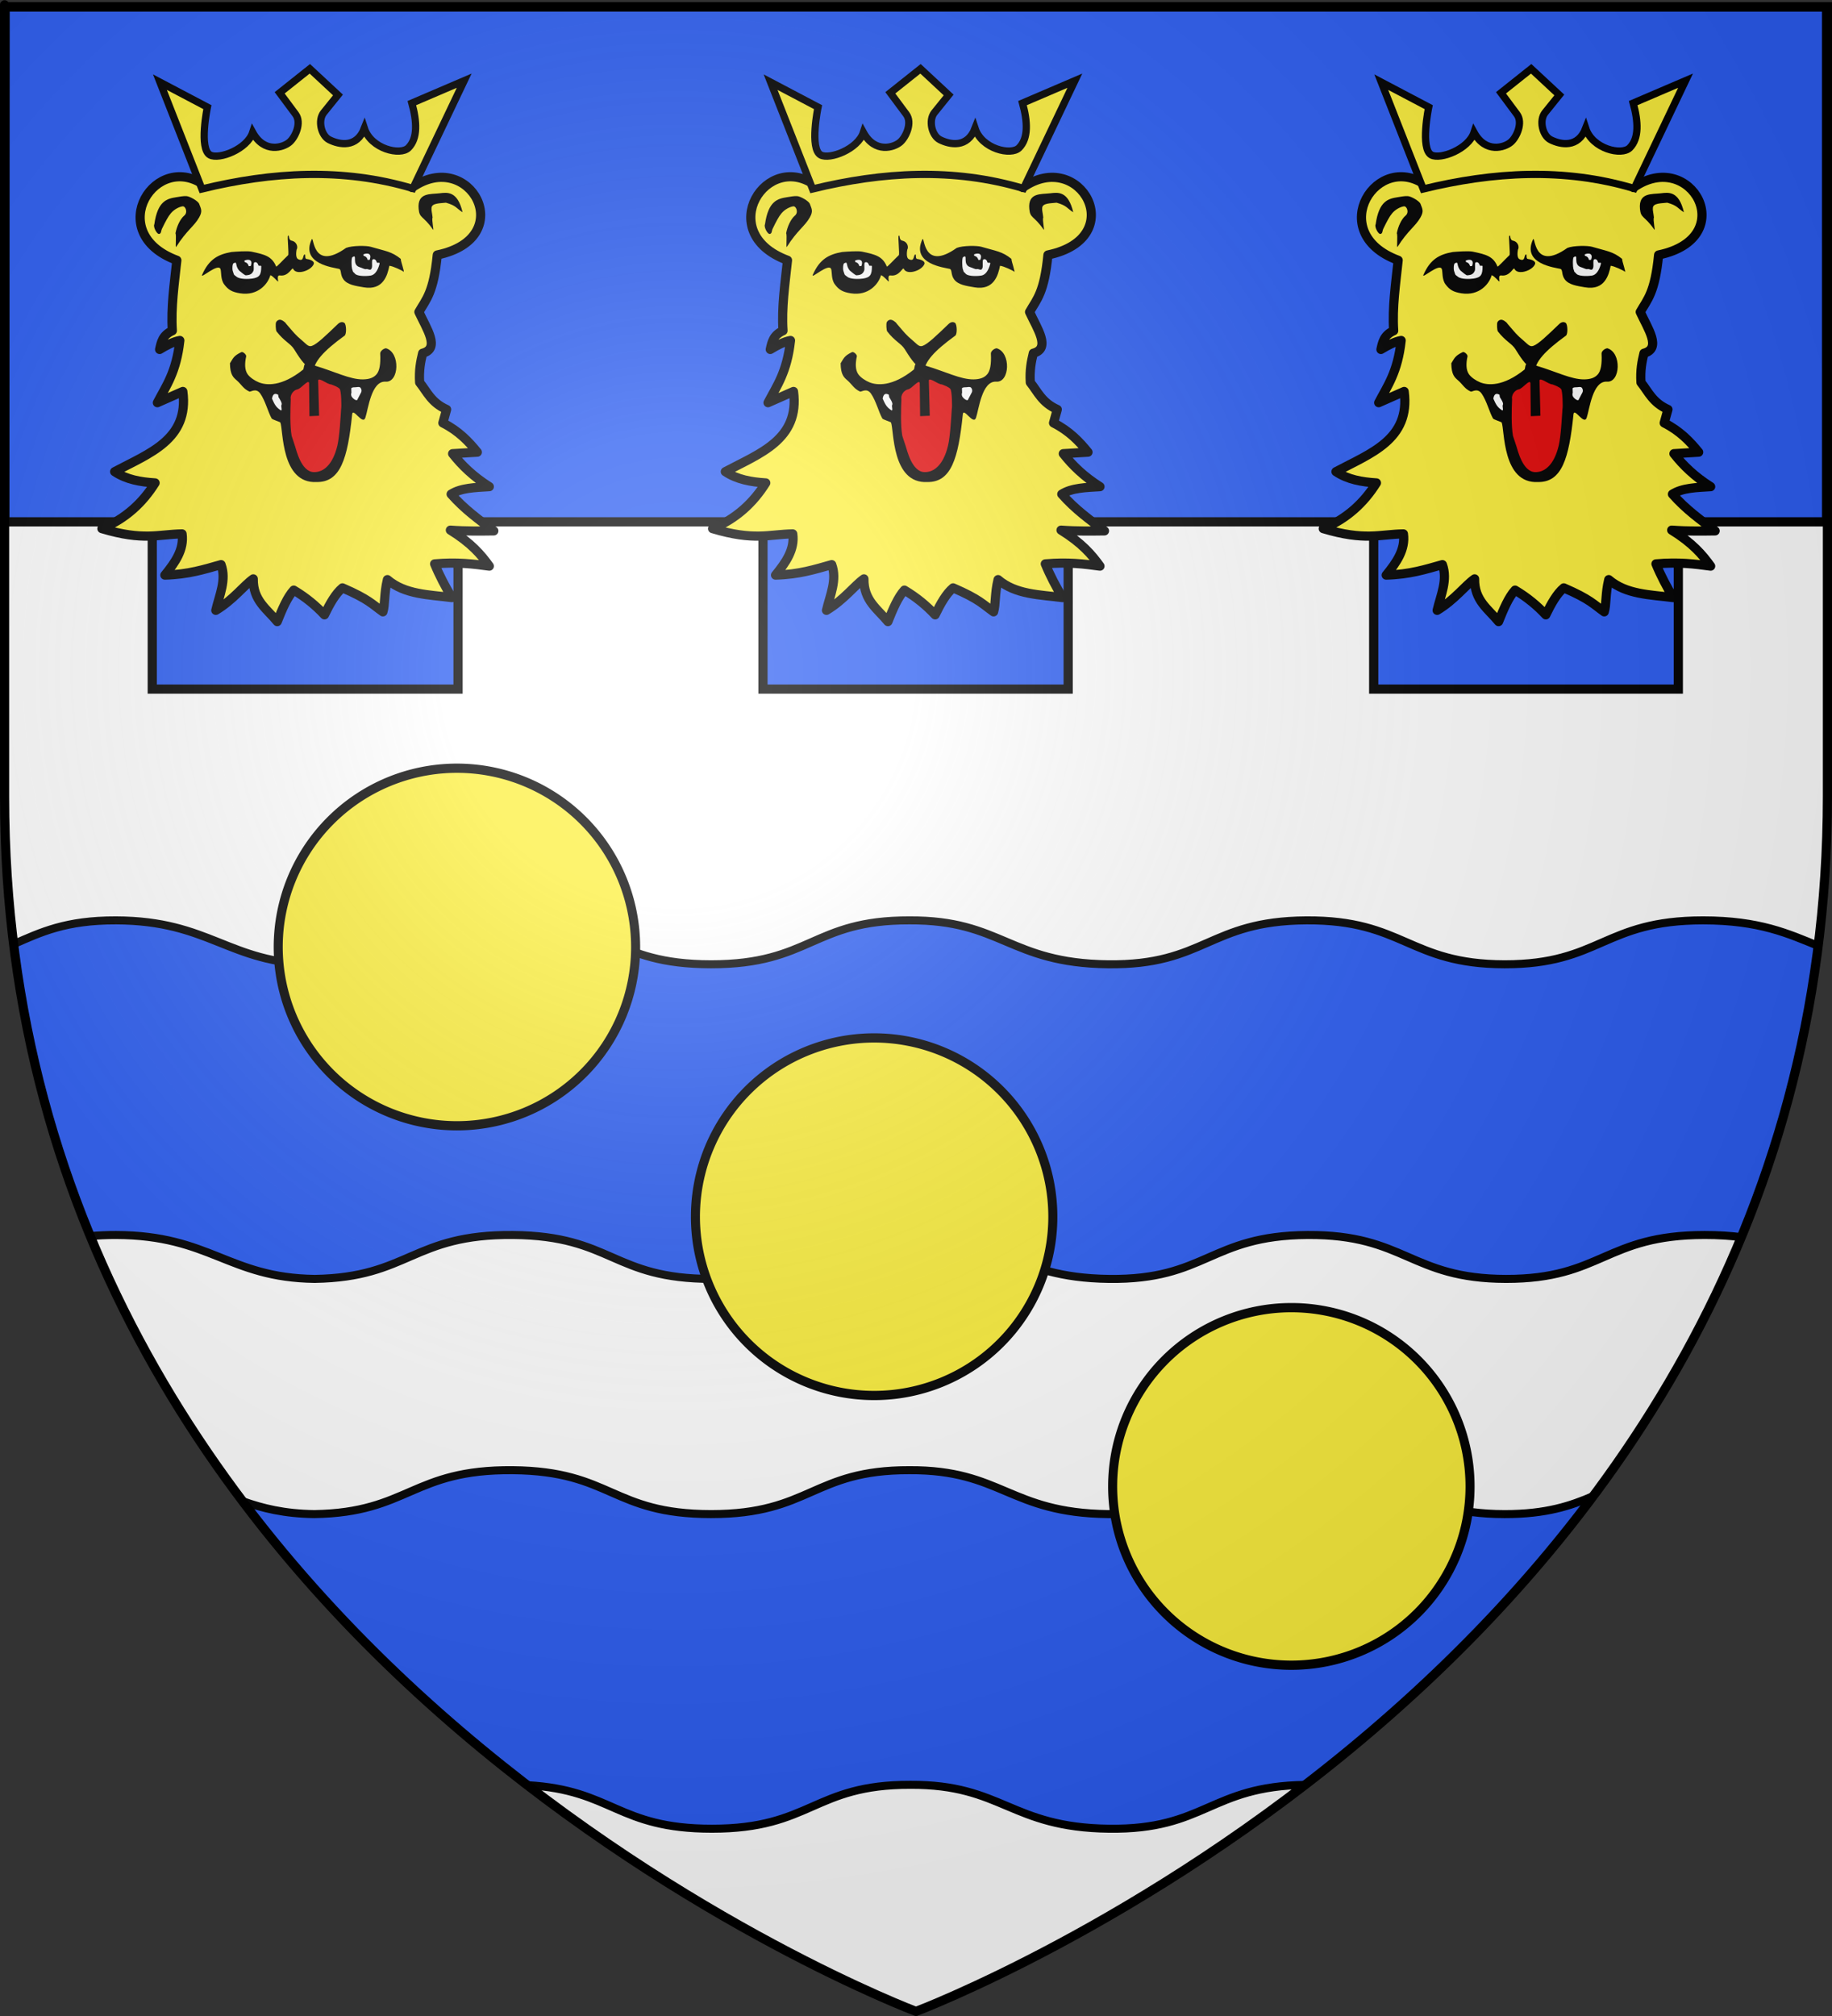 <?xml version="1.0" encoding="UTF-8" standalone="no"?>
<svg
   xmlns:dc="http://purl.org/dc/elements/1.1/"
   xmlns:cc="http://web.resource.org/cc/"
   xmlns:rdf="http://www.w3.org/1999/02/22-rdf-syntax-ns#"
   xmlns:svg="http://www.w3.org/2000/svg"
   xmlns="http://www.w3.org/2000/svg"
   xmlns:xlink="http://www.w3.org/1999/xlink"
   xmlns:sodipodi="http://sodipodi.sourceforge.net/DTD/sodipodi-0.dtd"
   xmlns:inkscape="http://www.inkscape.org/namespaces/inkscape"
   height="660"
   width="600"
   version="1.0"
   id="svg2"
   sodipodi:version="0.32"
   inkscape:version="0.45"
   sodipodi:docname="Blason ville fr Apremont (Haute-Saône).svg"
   sodipodi:docbase="C:\Documents and Settings\Henry SALOME\Mes documents\Mes images\Blasons\SVG\Blasons communes fr"
   inkscape:export-filename="/Users/olivier/Desktop/Blason Rouge/Blason_Vide_3D.png"
   inkscape:export-xdpi="144"
   inkscape:export-ydpi="144"
   inkscape:output_extension="org.inkscape.output.svg.inkscape"
   sodipodi:modified="true">
  <rect width="100%" height="100%" fill="#333333" stroke="none"/>
  <sodipodi:namedview
     inkscape:window-height="708"
     inkscape:window-width="1024"
     inkscape:pageshadow="2"
     inkscape:pageopacity="0.0"
     guidetolerance="10.0"
     gridtolerance="10.0"
     objecttolerance="10.0"
     borderopacity="1.0"
     bordercolor="#666666"
     pagecolor="#ffffff"
     id="base"
     showgrid="false"
     height="660px"
     inkscape:zoom="0.77575758"
     inkscape:cx="300"
     inkscape:cy="330"
     inkscape:window-x="-4"
     inkscape:window-y="-4"
     inkscape:current-layer="layer4"
     showguides="true"
     inkscape:guide-bbox="true" />
  <desc
     id="desc4">Flag of Canton of Valais (Wallis)</desc>
  <defs
     id="defs6">
    <linearGradient
       id="linearGradient2893">
      <stop
         style="stop-color:white;stop-opacity:0.314;"
         offset="0"
         id="stop2895" />
      <stop
         id="stop2897"
         offset="0.19"
         style="stop-color:white;stop-opacity:0.251;" />
      <stop
         style="stop-color:#6b6b6b;stop-opacity:0.125;"
         offset="0.6"
         id="stop2901" />
      <stop
         style="stop-color:black;stop-opacity:0.125;"
         offset="1"
         id="stop2899" />
    </linearGradient>
    <radialGradient
       inkscape:collect="always"
       xlink:href="#linearGradient2893"
       id="radialGradient3163"
       gradientUnits="userSpaceOnUse"
       gradientTransform="matrix(1.353,0,0,1.349,-77.629,-85.747)"
       cx="221.445"
       cy="226.331"
       fx="221.445"
       fy="226.331"
       r="300" />
  </defs>
  <g
     inkscape:groupmode="layer"
     id="layer3"
     inkscape:label="Fond écu"
     style="opacity:1;display:inline"
     sodipodi:insensitive="true">
    <g
       id="g8788">
      <path
         sodipodi:nodetypes="cccccc"
         d="M 300,658.5 C 300,658.5 598.5,546.18 598.5,260.728 C 598.5,-24.723 598.5,2.176 598.5,2.176 L 1.5,2.176 L 1.5,260.728 C 1.5,546.18 300,658.5 300,658.5 z "
         style="fill:#ffffff;fill-opacity:1;fill-rule:evenodd;stroke:none;stroke-width:1px;stroke-linecap:butt;stroke-linejoin:miter;stroke-opacity:1"
         id="path2855" />
      <path
         id="path5864"
         d="M 37.969,301.312 C 21.57,301.264 13.329,305.205 4.469,309.094 C 8.773,343.817 17.572,375.634 29.562,404.688 C 32.136,404.438 34.936,404.303 38.031,404.312 C 68.855,404.402 74.805,418.333 103.062,418.688 C 133.989,418.208 135.059,404.012 168.062,404.312 C 200.545,404.608 200.48,418.674 233.125,418.688 C 265.77,418.701 266.396,404.218 298.156,404.312 C 328.427,404.161 330.836,418.288 363.219,418.688 C 395.077,419.087 396.234,404.513 428.25,404.312 C 460.276,404.112 461.834,418.648 493.25,418.688 C 524.666,418.727 525.672,404.313 558.312,404.312 C 562.817,404.312 566.738,404.564 570.281,405.031 C 582.281,376.04 591.122,344.3 595.469,309.656 C 585.722,305.698 576.304,301.312 557.75,301.312 C 525.142,301.313 524.134,315.727 492.75,315.688 C 461.366,315.648 459.806,301.112 427.812,301.312 C 395.829,301.513 394.669,316.086 362.844,315.688 C 330.494,315.289 328.084,301.161 297.844,301.312 C 266.115,301.218 265.486,315.701 232.875,315.688 C 200.264,315.674 200.356,301.608 167.906,301.312 C 134.936,301.013 133.864,315.208 102.969,315.688 C 74.739,315.333 68.762,301.402 37.969,301.312 z "
         style="fill:#2b5df2;fill-opacity:1;fill-rule:evenodd;stroke:#000000;stroke-width:2.63;stroke-linecap:butt;stroke-linejoin:miter;stroke-miterlimit:4;stroke-opacity:1;display:inline" />
      <path
         id="path5866"
         d="M 167.906,481.312 C 134.936,481.013 133.864,495.208 102.969,495.688 C 93.066,495.563 85.924,493.748 79.469,491.469 C 107.985,529.293 141.049,560.069 172.75,584.438 C 200.605,585.977 202.138,598.675 233.125,598.688 C 265.77,598.701 266.396,584.218 298.156,584.312 C 328.427,584.161 330.836,598.288 363.219,598.688 C 394.798,599.083 396.231,584.789 427.438,584.344 C 459.55,559.641 493.035,528.329 521.781,489.812 C 514.468,492.923 506.538,495.705 492.75,495.688 C 461.366,495.648 459.806,481.112 427.812,481.312 C 395.829,481.513 394.669,496.086 362.844,495.688 C 330.494,495.289 328.084,481.161 297.844,481.312 C 266.115,481.218 265.486,495.701 232.875,495.688 C 200.264,495.674 200.356,481.608 167.906,481.312 z "
         style="fill:#2b5df2;fill-opacity:1;fill-rule:evenodd;stroke:#000000;stroke-width:2.63;stroke-linecap:butt;stroke-linejoin:miter;stroke-miterlimit:4;stroke-opacity:1;display:inline" />
      <path
         sodipodi:nodetypes="ccccccccccccccccc"
         id="path2944"
         d="M 1.691,2.286 L 1.585,170.84 L 49.867,170.84 L 49.867,225.602 L 150.016,225.602 L 150.016,170.84 L 249.885,170.84 L 249.885,225.602 L 349.841,225.602 L 349.841,170.84 L 449.902,170.84 L 449.902,225.602 L 549.667,225.602 L 549.667,170.84 L 598.227,170.84 L 598.227,2.286 L 1.691,2.286 z "
         style="fill:#2b5df2;fill-opacity:1;fill-rule:evenodd;stroke:#000000;stroke-width:3.015;stroke-linecap:butt;stroke-linejoin:miter;stroke-miterlimit:4;stroke-dasharray:none;stroke-opacity:1;display:inline" />
    </g>
  </g>
  <g
     inkscape:groupmode="layer"
     id="layer4"
     inkscape:label="Meubles"
     style="display:inline"
     sodipodi:insensitive="true">
    <g
       id="g8805">
      <g
         id="g8705">
        <g
           id="g8587"
           transform="translate(1.4,-0.314)">
          <g
             id="g8566">
            <path
               id="path12555"
               style="color:#000000;fill:#fcef3c;fill-opacity:1;fill-rule:nonzero;stroke:#000000;stroke-width:3;stroke-linecap:round;stroke-linejoin:round;marker:none;marker-start:none;marker-mid:none;marker-end:none;stroke-miterlimit:4;stroke-dasharray:none;stroke-dashoffset:0;stroke-opacity:1;visibility:visible;display:inline;overflow:visible"
               d="M 49.4,158.41 C 45.33,164.922 39.744,170.106 31.975,173.381 C 45.676,177.488 50.449,175.217 58.235,175.099 C 58.945,180.174 55.983,184.434 52.59,188.597 C 60.297,188.395 65.522,186.703 70.997,185.161 C 72.827,190.152 70.456,195.142 69.279,200.132 C 75.039,196.683 78.479,191.95 81.551,189.825 C 81.418,196.894 86.105,199.747 89.404,203.814 C 91.035,199.701 92.717,195.794 94.804,193.506 C 98.912,195.954 102.144,198.695 104.866,201.605 C 106.644,197.917 108.519,194.621 110.756,192.77 C 119.397,196.499 120.581,198.206 124.009,200.623 C 124.75,198.262 124.343,194.723 125.482,190.07 C 131.203,194.99 139.112,194.989 146.589,195.96 C 144.503,192.483 142.568,188.855 140.944,184.916 C 148.413,184.263 153.652,184.948 158.86,185.652 C 156.165,181.899 152.905,178.082 146.098,173.872 C 151.469,174.267 155.855,174.169 160.332,174.117 C 155.536,170.509 150.693,167.04 146.343,162.091 C 149.581,160.027 154.28,159.911 158.86,159.637 C 153.561,156.296 149.826,152.641 146.834,148.838 L 154.933,148.348 C 152.049,144.805 148.815,141.403 143.643,138.776 L 144.871,134.358 C 139.836,132.11 138.514,128.624 136.035,125.523 C 135.779,121.458 136.363,118.652 137.017,115.951 C 142.83,114.399 138.324,107.959 135.79,102.453 C 138.214,98.221 140.609,96.086 141.811,83.783 C 168.766,78.179 152.406,48.544 133.581,61.712 C 129.981,59.284 126.382,52.988 122.782,56.804 L 121.801,51.404 C 119.558,51.601 116.072,53.042 111.983,55.086 C 110.45,53.122 110.19,51.159 110.02,49.195 C 105.059,51.774 102.698,54.186 99.467,56.313 L 94.804,50.422 C 93.755,52.005 92.639,53.617 88.423,56.558 C 85.062,55.532 71.38,51.949 66.146,61.375 C 49.802,48.871 32.11,76.462 56.517,85.518 C 55.71,93.208 54.541,100.898 55.045,108.588 C 51.828,110.025 51.385,112.386 50.872,114.724 C 53.081,113.402 55.29,112.188 57.499,111.779 C 56.355,122.174 53.036,126.586 50.136,132.149 L 58.481,128.468 C 60.584,144.223 47.373,148.748 36.147,154.729 C 40.017,157.325 44.612,158.109 49.4,158.41 z "
               sodipodi:nodetypes="ccccccccccccccccccccccccccccccccccccccccccccc" />
            <g
               id="g20644"
               transform="translate(-156.022,-121.105)">
              <g
                 id="g13495"
                 style="fill:#000000;fill-opacity:1">
                <path
                   id="path9033"
                   style="opacity:1;color:#000000;fill:#000000;fill-opacity:1;fill-rule:nonzero;stroke:none;stroke-width:3;stroke-linecap:round;stroke-linejoin:round;marker:none;stroke-miterlimit:4;stroke-dasharray:none;stroke-dashoffset:0;stroke-opacity:1;visibility:visible;display:inline;overflow:visible"
                   d="M 230.423,203.924 C 226.076,204.692 223.066,206.248 220.81,211.405 C 220.134,212.951 226.161,207.317 226.858,209.56 C 227.138,210.461 226.851,212.893 228.019,214.478 C 229.341,216.272 230.59,217.031 233.284,217.449 C 239.117,218.354 242.375,214.365 243.175,211.503 C 244.168,211.882 245.263,213.389 245.686,213.587 C 245.887,213.68 245.085,211.429 246.282,211.596 C 249.299,212.016 250.266,208.634 250.645,209.462 C 251.623,211.601 256.521,210.084 257.38,207.848 C 257.688,207.047 256.428,206.372 255.045,206.206 C 254.307,206.117 254.762,204.751 254.459,204.736 C 253.651,204.695 254.345,207.249 252.307,206.285 C 251.21,205.767 251.755,203.301 251.758,203.16 C 252.239,202.467 251.97,200.615 250.14,200.211 C 248.871,199.931 249.535,198.11 248.932,198.626 C 248.65,198.867 249.316,204.655 248.99,204.961 C 247.265,206.576 245.175,208.956 245.059,208.671 C 243.709,205.358 241.406,204.729 236.944,203.804 C 235.578,203.522 231.915,203.791 230.423,203.924 z " />
                <path
                   id="path10809"
                   style="opacity:1;color:#000000;fill:#000000;fill-opacity:1;fill-rule:nonzero;stroke:none;stroke-width:3;stroke-linecap:round;stroke-linejoin:round;marker:none;stroke-miterlimit:4;stroke-dasharray:none;stroke-dashoffset:0;stroke-opacity:1;visibility:visible;display:inline;overflow:visible"
                   d="M 267.973,202.574 C 256.694,210.573 257.471,198.169 256.704,199.809 C 252.948,207.834 264,209.028 265.635,209.437 C 266.551,209.666 265.935,211.297 267.103,212.883 C 268.425,214.676 271.092,215.026 273.779,215.486 C 280.152,216.576 281.544,211.457 282.136,208.435 C 283.222,208.491 286.383,209.983 286.734,210.335 C 287.319,210.921 285.855,206.995 285.872,206.166 C 282.823,203.699 280.901,203.654 276.028,202.209 C 274.691,201.813 270.017,201.766 267.973,202.574 z " />
              </g>
              <g
                 id="g12604"
                 style="fill:#ffffff;fill-opacity:1">
                <path
                   id="path10811"
                   style="opacity:1;color:#000000;fill:#ffffff;fill-opacity:1;fill-rule:nonzero;stroke:none;stroke-width:3;stroke-linecap:round;stroke-linejoin:round;marker:none;stroke-miterlimit:4;stroke-dasharray:none;stroke-dashoffset:0;stroke-opacity:1;visibility:visible;display:inline;overflow:visible"
                   d="M 231.119,207.601 C 230.694,207.812 230.669,209.595 230.828,210.043 C 231.432,211.837 231.037,211.14 232.101,212.018 C 233.164,212.897 236.023,212.802 237.228,212.621 C 239.639,212.26 240.172,211.4 240.188,208.656 C 240.198,208.117 239.305,208.727 239.21,208.196 C 239.143,207.821 238.667,206.993 237.947,207.322 C 237.456,207.546 237.924,209.374 237.617,210.098 C 237.009,211.529 235.859,211.45 235.164,211.554 C 234.817,211.607 233.468,210.429 232.964,210.013 C 231.464,208.269 232.516,206.906 231.119,207.601 z " />
                <path
                   id="path11709"
                   style="opacity:1;color:#000000;fill:#ffffff;fill-opacity:1;fill-rule:nonzero;stroke:none;stroke-width:3;stroke-linecap:round;stroke-linejoin:round;marker:none;stroke-miterlimit:4;stroke-dasharray:none;stroke-dashoffset:0;stroke-opacity:1;visibility:visible;display:inline;overflow:visible"
                   d="M 270.019,205.637 C 269.63,205.909 269.753,208.921 269.912,209.368 C 270.516,211.162 270.008,209.966 270.878,211.037 C 271.463,211.756 273.958,211.952 276.006,211.639 C 277.234,211.452 278.335,210.229 278.965,207.675 C 278.976,207.135 278.082,207.746 277.987,207.215 C 277.92,206.84 277.444,206.011 276.724,206.34 C 276.234,206.564 276.649,208.372 276.394,209.116 C 275.966,210.367 275.273,209.279 274.432,209.53 C 274.096,209.63 273.107,209.087 272.477,208.908 C 269.593,208.09 271.901,204.322 270.019,205.637 z " />
                <path
                   id="path11711"
                   style="opacity:1;color:#000000;fill:#ffffff;fill-opacity:1;fill-rule:nonzero;stroke:none;stroke-width:1;stroke-linecap:round;stroke-linejoin:round;marker:none;stroke-miterlimit:4;stroke-dasharray:none;stroke-dashoffset:0;stroke-opacity:1;visibility:visible;display:inline;overflow:visible"
                   d="M 234.675,206.733 C 234.63,206.908 234.669,207.109 234.812,207.219 C 235.632,207.456 235.902,207.93 236.094,208.562 C 236.094,208.562 236.729,208.522 236.729,208.522 C 237.547,206.398 235.993,206.162 234.675,206.733 z " />
                <path
                   id="path12602"
                   style="opacity:1;color:#000000;fill:#ffffff;fill-opacity:1;fill-rule:nonzero;stroke:none;stroke-width:1;stroke-linecap:round;stroke-linejoin:round;marker:none;stroke-miterlimit:4;stroke-dasharray:none;stroke-dashoffset:0;stroke-opacity:1;visibility:visible;display:inline;overflow:visible"
                   d="M 273.635,204.694 C 273.59,204.869 273.63,205.07 273.773,205.18 C 274.592,205.417 274.862,205.891 275.054,206.523 C 275.054,206.523 275.689,206.483 275.689,206.483 C 276.507,204.359 274.954,204.123 273.635,204.694 z " />
              </g>
              <g
                 id="g16180"
                 style="fill:#000000;fill-opacity:1">
                <path
                   id="path14402"
                   style="opacity:1;color:#000000;fill:#000000;fill-opacity:1;fill-rule:nonzero;stroke:none;stroke-width:3;stroke-linecap:round;stroke-linejoin:round;marker:none;stroke-miterlimit:4;stroke-dasharray:none;stroke-dashoffset:0;stroke-opacity:1;visibility:visible;display:inline;overflow:visible"
                   d="M 215.666,185.623 C 214.581,185.579 213.649,185.777 212.387,185.98 C 209.417,186.457 206.252,187.067 205.161,194.883 C 204.712,195.582 205.972,198.196 206.78,198.004 C 207.49,197.835 207.314,197.035 207.674,196.299 C 208.885,193.821 209.645,192.369 210.554,191.268 C 211.704,189.876 213.419,189.109 214.411,188.971 C 215.374,188.837 216.231,190.967 214.956,192.015 C 213.621,193.112 212.483,195.623 212.095,197.792 C 212.464,198.457 211.961,202.822 212.331,202.233 C 215.713,196.851 218.205,195.524 219.856,192.582 C 221.012,190.521 220.468,189.823 219.855,188.168 C 219.503,187.22 216.75,185.666 215.666,185.623 z " />
                <path
                   id="path14408"
                   style="opacity:1;color:#000000;fill:#000000;fill-opacity:1;fill-rule:nonzero;stroke:none;stroke-width:3;stroke-linecap:round;stroke-linejoin:round;marker:none;stroke-miterlimit:4;stroke-dasharray:none;stroke-dashoffset:0;stroke-opacity:1;visibility:visible;display:inline;overflow:visible"
                   d="M 298.586,184.697 C 301.06,184.398 304.463,183.836 306.118,190.9 C 303.967,189.577 304.169,188.771 300.664,187.775 C 298.699,188.018 296.104,187.877 295.955,189.443 C 295.864,190.4 296.108,190.837 296.301,192.643 C 295.932,193.308 296.831,197.163 296.433,196.593 C 293.121,191.844 292.032,193.027 291.73,189.826 C 291.218,184.389 295.594,185.058 298.586,184.697 z " />
              </g>
              <path
                 id="path17069"
                 style="opacity:1;color:#000000;fill:#000000;fill-opacity:1;fill-rule:nonzero;stroke:none;stroke-width:3;stroke-linecap:round;stroke-linejoin:round;marker:none;stroke-miterlimit:4;stroke-dasharray:none;stroke-dashoffset:0;stroke-opacity:1;visibility:visible;display:inline;overflow:visible"
                 d="M 246.188,226.094 C 245.689,226.16 245.256,226.472 245.036,226.925 C 244.816,227.378 244.925,229.472 245.181,229.906 C 247.658,233.127 249.747,233.872 250.906,235.688 C 252.048,237.475 254.473,241.637 256.235,241.666 C 256.563,241.671 257.202,243.764 257.212,243.439 C 257.32,239.871 260.572,236.327 267.49,231.301 C 268.16,230.814 268.079,227.608 267.406,227.125 C 266.733,226.642 265.911,226.896 265.312,227.469 C 261.315,231.299 258.507,234.038 256.781,234.656 C 255.589,235.083 254.921,234.02 253.444,232.792 C 251.404,231.096 250.916,230.41 248.326,227.396 C 248.03,226.84 246.811,226.007 246.188,226.094 L 246.188,226.094 z " />
              <path
                 id="path17071"
                 style="opacity:1;color:#000000;fill:#000000;fill-opacity:1;fill-rule:nonzero;stroke:none;stroke-width:3;stroke-linecap:round;stroke-linejoin:round;marker:none;stroke-miterlimit:4;stroke-dasharray:none;stroke-dashoffset:0;stroke-opacity:1;visibility:visible;display:inline;overflow:visible"
                 d="M 281.042,235.434 C 280.225,235.501 279.092,236.384 279.146,237.201 C 279.324,240.686 278.901,242.854 277.938,243.969 C 276.974,245.084 275.564,245.597 273.469,245.625 C 269.278,245.68 264.068,243.006 258.073,241.229 C 253.79,239.652 254.484,240.521 253.973,242.364 C 246.852,248.101 241.811,247.59 239.329,246.566 C 238.119,246.067 236.451,245.031 235.667,243.854 C 234.76,242.494 234.732,240.398 235.25,238.094 C 235.365,237.538 234.18,236.453 233.669,236.7 C 231.087,237.947 231.026,238.638 229.938,240.353 C 229.966,244.17 231.1,245.033 232.184,245.968 C 233.668,247.248 234.275,248.689 236.295,249.607 C 236.762,249.82 238.447,248.26 239.87,250.276 C 241.505,252.591 242.417,256.346 243.587,258.409 C 243.802,258.788 246.358,259.558 246.43,259.719 C 247.446,262.015 246.548,279.835 258.336,279.229 C 266.144,279.33 268.481,271.557 269.957,257.068 C 270.202,254.663 273.394,260.767 274.281,258.17 C 275.201,255.477 276.202,246.028 280.913,246.371 C 285.37,246.696 285.799,236.83 281.042,235.434 z " />
              <g
                 id="g19754">
                <path
                   id="path17966"
                   style="opacity:1;color:#000000;fill:#e20909;fill-opacity:1;fill-rule:nonzero;stroke:none;stroke-width:5;stroke-linecap:round;stroke-linejoin:round;marker:none;stroke-miterlimit:4;stroke-dasharray:none;stroke-dashoffset:0;stroke-opacity:1;visibility:visible;display:inline;overflow:visible"
                   d="M 263.037,247.256 C 261.943,247.338 259.067,244.872 258.824,245.942 L 259.131,257.529 L 255.965,257.663 L 255.852,246.82 C 255.585,245.465 253.349,248.633 251.994,248.901 C 250.639,249.168 249.574,250.79 249.841,252.145 C 249.696,255.745 249.554,260.786 250.136,264.109 L 251.253,267.489 C 251.677,268.751 253.277,275.887 257.396,275.985 C 260.548,276.06 263.618,273.581 265.112,267.317 C 265.832,264.298 266.178,257.804 266.337,255.381 C 266.53,254.601 266.398,249.357 265.878,248.744 C 265.358,248.131 264.022,247.622 263.037,247.256 z " />
                <path
                   id="path18857"
                   style="opacity:1;color:#000000;fill:#ffffff;fill-opacity:1;fill-rule:nonzero;stroke:none;stroke-width:3;stroke-linecap:round;stroke-linejoin:round;marker:none;stroke-miterlimit:4;stroke-dasharray:none;stroke-dashoffset:0;stroke-opacity:1;visibility:visible;display:inline;overflow:visible"
                   d="M 243.711,251.933 C 244.556,253.808 244.955,254.715 246.613,255.779 C 247.189,255.848 246.527,254.413 246.836,253.922 C 247.145,253.43 246.161,251.946 245.848,251.457 L 245.723,250.652 C 244.489,249.944 243.919,250.615 243.711,251.933 z " />
                <path
                   id="path18859"
                   style="opacity:1;color:#000000;fill:#ffffff;fill-opacity:1;fill-rule:nonzero;stroke:none;stroke-width:3;stroke-linecap:round;stroke-linejoin:round;marker:none;stroke-miterlimit:4;stroke-dasharray:none;stroke-dashoffset:0;stroke-opacity:1;visibility:visible;display:inline;overflow:visible"
                   d="M 269.664,248.537 L 269.719,249.969 C 269.511,250.487 269.608,251.078 269.971,251.503 C 270.334,251.927 271.026,252.544 271.57,252.419 L 272.938,249.812 C 273.112,249.328 273.025,248.787 272.708,248.381 C 272.391,247.976 271.765,248.129 271.252,248.181 C 270.485,248.26 270.092,248.111 269.664,248.537 z " />
              </g>
            </g>
          </g>
          <g
             transform="matrix(0.707,-5.3707373e-2,5.3707373e-2,0.707,-551.138,-670.258)"
             id="g10433"
             style="display:inline">
            <path
               sodipodi:nodetypes="cccccscsscccsscscc"
               id="path7534"
               style="fill:#fcef3c;fill-opacity:1;fill-rule:evenodd;stroke:#000000;stroke-width:3.353;stroke-linecap:butt;stroke-linejoin:miter;stroke-miterlimit:4;stroke-dasharray:none;stroke-opacity:1;display:inline"
               d="M 772.255,1045.179 L 787.844,1095.827 C 820.823,1090.428 853.361,1090.858 885.018,1102.979 L 912.447,1055.153 L 887.56,1063.639 C 889.237,1072.295 889.122,1080.06 884.414,1084.113 C 880.444,1087.531 867.164,1083.362 864.802,1073.61 C 860.591,1082.455 852.746,1080.322 848.247,1077.626 C 844.627,1075.457 843.514,1068.257 846.656,1064.916 L 853.809,1057.311 L 841.765,1044.276 L 827.027,1054.284 L 833.612,1064.718 C 836.195,1068.811 832.731,1075.208 829.815,1077.35 C 826.774,1079.584 817.84,1081.779 813.221,1071.58 C 810.088,1079.119 796.774,1083.005 792.799,1080.471 C 787.746,1077.25 793.235,1058.349 793.235,1058.349 L 772.255,1045.179 z " />
          </g>
        </g>
        <g
           style="display:inline"
           id="g8613"
           transform="translate(201.4,-0.314)">
          <g
             id="g8615">
            <path
               id="path8617"
               style="color:#000000;fill:#fcef3c;fill-opacity:1;fill-rule:nonzero;stroke:#000000;stroke-width:3;stroke-linecap:round;stroke-linejoin:round;marker:none;marker-start:none;marker-mid:none;marker-end:none;stroke-miterlimit:4;stroke-dasharray:none;stroke-dashoffset:0;stroke-opacity:1;visibility:visible;display:inline;overflow:visible"
               d="M 49.4,158.41 C 45.33,164.922 39.744,170.106 31.975,173.381 C 45.676,177.488 50.449,175.217 58.235,175.099 C 58.945,180.174 55.983,184.434 52.59,188.597 C 60.297,188.395 65.522,186.703 70.997,185.161 C 72.827,190.152 70.456,195.142 69.279,200.132 C 75.039,196.683 78.479,191.95 81.551,189.825 C 81.418,196.894 86.105,199.747 89.404,203.814 C 91.035,199.701 92.717,195.794 94.804,193.506 C 98.912,195.954 102.144,198.695 104.866,201.605 C 106.644,197.917 108.519,194.621 110.756,192.77 C 119.397,196.499 120.581,198.206 124.009,200.623 C 124.75,198.262 124.343,194.723 125.482,190.07 C 131.203,194.99 139.112,194.989 146.589,195.96 C 144.503,192.483 142.568,188.855 140.944,184.916 C 148.413,184.263 153.652,184.948 158.86,185.652 C 156.165,181.899 152.905,178.082 146.098,173.872 C 151.469,174.267 155.855,174.169 160.332,174.117 C 155.536,170.509 150.693,167.04 146.343,162.091 C 149.581,160.027 154.28,159.911 158.86,159.637 C 153.561,156.296 149.826,152.641 146.834,148.838 L 154.933,148.348 C 152.049,144.805 148.815,141.403 143.643,138.776 L 144.871,134.358 C 139.836,132.11 138.514,128.624 136.035,125.523 C 135.779,121.458 136.363,118.652 137.017,115.951 C 142.83,114.399 138.324,107.959 135.79,102.453 C 138.214,98.221 140.609,96.086 141.811,83.783 C 168.766,78.179 152.406,48.544 133.581,61.712 C 129.981,59.284 126.382,52.988 122.782,56.804 L 121.801,51.404 C 119.558,51.601 116.072,53.042 111.983,55.086 C 110.45,53.122 110.19,51.159 110.02,49.195 C 105.059,51.774 102.698,54.186 99.467,56.313 L 94.804,50.422 C 93.755,52.005 92.639,53.617 88.423,56.558 C 85.062,55.532 71.38,51.949 66.146,61.375 C 49.802,48.871 32.11,76.462 56.517,85.518 C 55.71,93.208 54.541,100.898 55.045,108.588 C 51.828,110.025 51.385,112.386 50.872,114.724 C 53.081,113.402 55.29,112.188 57.499,111.779 C 56.355,122.174 53.036,126.586 50.136,132.149 L 58.481,128.468 C 60.584,144.223 47.373,148.748 36.147,154.729 C 40.017,157.325 44.612,158.109 49.4,158.41 z "
               sodipodi:nodetypes="ccccccccccccccccccccccccccccccccccccccccccccc" />
            <g
               id="g8619"
               transform="translate(-156.022,-121.105)">
              <g
                 id="g8621"
                 style="fill:#000000;fill-opacity:1">
                <path
                   id="path8623"
                   style="opacity:1;color:#000000;fill:#000000;fill-opacity:1;fill-rule:nonzero;stroke:none;stroke-width:3;stroke-linecap:round;stroke-linejoin:round;marker:none;stroke-miterlimit:4;stroke-dasharray:none;stroke-dashoffset:0;stroke-opacity:1;visibility:visible;display:inline;overflow:visible"
                   d="M 230.423,203.924 C 226.076,204.692 223.066,206.248 220.81,211.405 C 220.134,212.951 226.161,207.317 226.858,209.56 C 227.138,210.461 226.851,212.893 228.019,214.478 C 229.341,216.272 230.59,217.031 233.284,217.449 C 239.117,218.354 242.375,214.365 243.175,211.503 C 244.168,211.882 245.263,213.389 245.686,213.587 C 245.887,213.68 245.085,211.429 246.282,211.596 C 249.299,212.016 250.266,208.634 250.645,209.462 C 251.623,211.601 256.521,210.084 257.38,207.848 C 257.688,207.047 256.428,206.372 255.045,206.206 C 254.307,206.117 254.762,204.751 254.459,204.736 C 253.651,204.695 254.345,207.249 252.307,206.285 C 251.21,205.767 251.755,203.301 251.758,203.16 C 252.239,202.467 251.97,200.615 250.14,200.211 C 248.871,199.931 249.535,198.11 248.932,198.626 C 248.65,198.867 249.316,204.655 248.99,204.961 C 247.265,206.576 245.175,208.956 245.059,208.671 C 243.709,205.358 241.406,204.729 236.944,203.804 C 235.578,203.522 231.915,203.791 230.423,203.924 z " />
                <path
                   id="path8625"
                   style="opacity:1;color:#000000;fill:#000000;fill-opacity:1;fill-rule:nonzero;stroke:none;stroke-width:3;stroke-linecap:round;stroke-linejoin:round;marker:none;stroke-miterlimit:4;stroke-dasharray:none;stroke-dashoffset:0;stroke-opacity:1;visibility:visible;display:inline;overflow:visible"
                   d="M 267.973,202.574 C 256.694,210.573 257.471,198.169 256.704,199.809 C 252.948,207.834 264,209.028 265.635,209.437 C 266.551,209.666 265.935,211.297 267.103,212.883 C 268.425,214.676 271.092,215.026 273.779,215.486 C 280.152,216.576 281.544,211.457 282.136,208.435 C 283.222,208.491 286.383,209.983 286.734,210.335 C 287.319,210.921 285.855,206.995 285.872,206.166 C 282.823,203.699 280.901,203.654 276.028,202.209 C 274.691,201.813 270.017,201.766 267.973,202.574 z " />
              </g>
              <g
                 id="g8627"
                 style="fill:#ffffff;fill-opacity:1">
                <path
                   id="path8629"
                   style="opacity:1;color:#000000;fill:#ffffff;fill-opacity:1;fill-rule:nonzero;stroke:none;stroke-width:3;stroke-linecap:round;stroke-linejoin:round;marker:none;stroke-miterlimit:4;stroke-dasharray:none;stroke-dashoffset:0;stroke-opacity:1;visibility:visible;display:inline;overflow:visible"
                   d="M 231.119,207.601 C 230.694,207.812 230.669,209.595 230.828,210.043 C 231.432,211.837 231.037,211.14 232.101,212.018 C 233.164,212.897 236.023,212.802 237.228,212.621 C 239.639,212.26 240.172,211.4 240.188,208.656 C 240.198,208.117 239.305,208.727 239.21,208.196 C 239.143,207.821 238.667,206.993 237.947,207.322 C 237.456,207.546 237.924,209.374 237.617,210.098 C 237.009,211.529 235.859,211.45 235.164,211.554 C 234.817,211.607 233.468,210.429 232.964,210.013 C 231.464,208.269 232.516,206.906 231.119,207.601 z " />
                <path
                   id="path8631"
                   style="opacity:1;color:#000000;fill:#ffffff;fill-opacity:1;fill-rule:nonzero;stroke:none;stroke-width:3;stroke-linecap:round;stroke-linejoin:round;marker:none;stroke-miterlimit:4;stroke-dasharray:none;stroke-dashoffset:0;stroke-opacity:1;visibility:visible;display:inline;overflow:visible"
                   d="M 270.019,205.637 C 269.63,205.909 269.753,208.921 269.912,209.368 C 270.516,211.162 270.008,209.966 270.878,211.037 C 271.463,211.756 273.958,211.952 276.006,211.639 C 277.234,211.452 278.335,210.229 278.965,207.675 C 278.976,207.135 278.082,207.746 277.987,207.215 C 277.92,206.84 277.444,206.011 276.724,206.34 C 276.234,206.564 276.649,208.372 276.394,209.116 C 275.966,210.367 275.273,209.279 274.432,209.53 C 274.096,209.63 273.107,209.087 272.477,208.908 C 269.593,208.09 271.901,204.322 270.019,205.637 z " />
                <path
                   id="path8633"
                   style="opacity:1;color:#000000;fill:#ffffff;fill-opacity:1;fill-rule:nonzero;stroke:none;stroke-width:1;stroke-linecap:round;stroke-linejoin:round;marker:none;stroke-miterlimit:4;stroke-dasharray:none;stroke-dashoffset:0;stroke-opacity:1;visibility:visible;display:inline;overflow:visible"
                   d="M 234.675,206.733 C 234.63,206.908 234.669,207.109 234.812,207.219 C 235.632,207.456 235.902,207.93 236.094,208.562 C 236.094,208.562 236.729,208.522 236.729,208.522 C 237.547,206.398 235.993,206.162 234.675,206.733 z " />
                <path
                   id="path8635"
                   style="opacity:1;color:#000000;fill:#ffffff;fill-opacity:1;fill-rule:nonzero;stroke:none;stroke-width:1;stroke-linecap:round;stroke-linejoin:round;marker:none;stroke-miterlimit:4;stroke-dasharray:none;stroke-dashoffset:0;stroke-opacity:1;visibility:visible;display:inline;overflow:visible"
                   d="M 273.635,204.694 C 273.59,204.869 273.63,205.07 273.773,205.18 C 274.592,205.417 274.862,205.891 275.054,206.523 C 275.054,206.523 275.689,206.483 275.689,206.483 C 276.507,204.359 274.954,204.123 273.635,204.694 z " />
              </g>
              <g
                 id="g8637"
                 style="fill:#000000;fill-opacity:1">
                <path
                   id="path8639"
                   style="opacity:1;color:#000000;fill:#000000;fill-opacity:1;fill-rule:nonzero;stroke:none;stroke-width:3;stroke-linecap:round;stroke-linejoin:round;marker:none;stroke-miterlimit:4;stroke-dasharray:none;stroke-dashoffset:0;stroke-opacity:1;visibility:visible;display:inline;overflow:visible"
                   d="M 215.666,185.623 C 214.581,185.579 213.649,185.777 212.387,185.98 C 209.417,186.457 206.252,187.067 205.161,194.883 C 204.712,195.582 205.972,198.196 206.78,198.004 C 207.49,197.835 207.314,197.035 207.674,196.299 C 208.885,193.821 209.645,192.369 210.554,191.268 C 211.704,189.876 213.419,189.109 214.411,188.971 C 215.374,188.837 216.231,190.967 214.956,192.015 C 213.621,193.112 212.483,195.623 212.095,197.792 C 212.464,198.457 211.961,202.822 212.331,202.233 C 215.713,196.851 218.205,195.524 219.856,192.582 C 221.012,190.521 220.468,189.823 219.855,188.168 C 219.503,187.22 216.75,185.666 215.666,185.623 z " />
                <path
                   id="path8641"
                   style="opacity:1;color:#000000;fill:#000000;fill-opacity:1;fill-rule:nonzero;stroke:none;stroke-width:3;stroke-linecap:round;stroke-linejoin:round;marker:none;stroke-miterlimit:4;stroke-dasharray:none;stroke-dashoffset:0;stroke-opacity:1;visibility:visible;display:inline;overflow:visible"
                   d="M 298.586,184.697 C 301.06,184.398 304.463,183.836 306.118,190.9 C 303.967,189.577 304.169,188.771 300.664,187.775 C 298.699,188.018 296.104,187.877 295.955,189.443 C 295.864,190.4 296.108,190.837 296.301,192.643 C 295.932,193.308 296.831,197.163 296.433,196.593 C 293.121,191.844 292.032,193.027 291.73,189.826 C 291.218,184.389 295.594,185.058 298.586,184.697 z " />
              </g>
              <path
                 id="path8643"
                 style="opacity:1;color:#000000;fill:#000000;fill-opacity:1;fill-rule:nonzero;stroke:none;stroke-width:3;stroke-linecap:round;stroke-linejoin:round;marker:none;stroke-miterlimit:4;stroke-dasharray:none;stroke-dashoffset:0;stroke-opacity:1;visibility:visible;display:inline;overflow:visible"
                 d="M 246.188,226.094 C 245.689,226.16 245.256,226.472 245.036,226.925 C 244.816,227.378 244.925,229.472 245.181,229.906 C 247.658,233.127 249.747,233.872 250.906,235.688 C 252.048,237.475 254.473,241.637 256.235,241.666 C 256.563,241.671 257.202,243.764 257.212,243.439 C 257.32,239.871 260.572,236.327 267.49,231.301 C 268.16,230.814 268.079,227.608 267.406,227.125 C 266.733,226.642 265.911,226.896 265.312,227.469 C 261.315,231.299 258.507,234.038 256.781,234.656 C 255.589,235.083 254.921,234.02 253.444,232.792 C 251.404,231.096 250.916,230.41 248.326,227.396 C 248.03,226.84 246.811,226.007 246.188,226.094 L 246.188,226.094 z " />
              <path
                 id="path8645"
                 style="opacity:1;color:#000000;fill:#000000;fill-opacity:1;fill-rule:nonzero;stroke:none;stroke-width:3;stroke-linecap:round;stroke-linejoin:round;marker:none;stroke-miterlimit:4;stroke-dasharray:none;stroke-dashoffset:0;stroke-opacity:1;visibility:visible;display:inline;overflow:visible"
                 d="M 281.042,235.434 C 280.225,235.501 279.092,236.384 279.146,237.201 C 279.324,240.686 278.901,242.854 277.938,243.969 C 276.974,245.084 275.564,245.597 273.469,245.625 C 269.278,245.68 264.068,243.006 258.073,241.229 C 253.79,239.652 254.484,240.521 253.973,242.364 C 246.852,248.101 241.811,247.59 239.329,246.566 C 238.119,246.067 236.451,245.031 235.667,243.854 C 234.76,242.494 234.732,240.398 235.25,238.094 C 235.365,237.538 234.18,236.453 233.669,236.7 C 231.087,237.947 231.026,238.638 229.938,240.353 C 229.966,244.17 231.1,245.033 232.184,245.968 C 233.668,247.248 234.275,248.689 236.295,249.607 C 236.762,249.82 238.447,248.26 239.87,250.276 C 241.505,252.591 242.417,256.346 243.587,258.409 C 243.802,258.788 246.358,259.558 246.43,259.719 C 247.446,262.015 246.548,279.835 258.336,279.229 C 266.144,279.33 268.481,271.557 269.957,257.068 C 270.202,254.663 273.394,260.767 274.281,258.17 C 275.201,255.477 276.202,246.028 280.913,246.371 C 285.37,246.696 285.799,236.83 281.042,235.434 z " />
              <g
                 id="g8647">
                <path
                   id="path8649"
                   style="opacity:1;color:#000000;fill:#e20909;fill-opacity:1;fill-rule:nonzero;stroke:none;stroke-width:5;stroke-linecap:round;stroke-linejoin:round;marker:none;stroke-miterlimit:4;stroke-dasharray:none;stroke-dashoffset:0;stroke-opacity:1;visibility:visible;display:inline;overflow:visible"
                   d="M 263.037,247.256 C 261.943,247.338 259.067,244.872 258.824,245.942 L 259.131,257.529 L 255.965,257.663 L 255.852,246.82 C 255.585,245.465 253.349,248.633 251.994,248.901 C 250.639,249.168 249.574,250.79 249.841,252.145 C 249.696,255.745 249.554,260.786 250.136,264.109 L 251.253,267.489 C 251.677,268.751 253.277,275.887 257.396,275.985 C 260.548,276.06 263.618,273.581 265.112,267.317 C 265.832,264.298 266.178,257.804 266.337,255.381 C 266.53,254.601 266.398,249.357 265.878,248.744 C 265.358,248.131 264.022,247.622 263.037,247.256 z " />
                <path
                   id="path8651"
                   style="opacity:1;color:#000000;fill:#ffffff;fill-opacity:1;fill-rule:nonzero;stroke:none;stroke-width:3;stroke-linecap:round;stroke-linejoin:round;marker:none;stroke-miterlimit:4;stroke-dasharray:none;stroke-dashoffset:0;stroke-opacity:1;visibility:visible;display:inline;overflow:visible"
                   d="M 243.711,251.933 C 244.556,253.808 244.955,254.715 246.613,255.779 C 247.189,255.848 246.527,254.413 246.836,253.922 C 247.145,253.43 246.161,251.946 245.848,251.457 L 245.723,250.652 C 244.489,249.944 243.919,250.615 243.711,251.933 z " />
                <path
                   id="path8653"
                   style="opacity:1;color:#000000;fill:#ffffff;fill-opacity:1;fill-rule:nonzero;stroke:none;stroke-width:3;stroke-linecap:round;stroke-linejoin:round;marker:none;stroke-miterlimit:4;stroke-dasharray:none;stroke-dashoffset:0;stroke-opacity:1;visibility:visible;display:inline;overflow:visible"
                   d="M 269.664,248.537 L 269.719,249.969 C 269.511,250.487 269.608,251.078 269.971,251.503 C 270.334,251.927 271.026,252.544 271.57,252.419 L 272.938,249.812 C 273.112,249.328 273.025,248.787 272.708,248.381 C 272.391,247.976 271.765,248.129 271.252,248.181 C 270.485,248.26 270.092,248.111 269.664,248.537 z " />
              </g>
            </g>
          </g>
          <g
             transform="matrix(0.707,-5.3707373e-2,5.3707373e-2,0.707,-551.138,-670.258)"
             id="g8655"
             style="display:inline">
            <path
               sodipodi:nodetypes="cccccscsscccsscscc"
               id="path8657"
               style="fill:#fcef3c;fill-opacity:1;fill-rule:evenodd;stroke:#000000;stroke-width:3.353;stroke-linecap:butt;stroke-linejoin:miter;stroke-miterlimit:4;stroke-dasharray:none;stroke-opacity:1;display:inline"
               d="M 772.255,1045.179 L 787.844,1095.827 C 820.823,1090.428 853.361,1090.858 885.018,1102.979 L 912.447,1055.153 L 887.56,1063.639 C 889.237,1072.295 889.122,1080.06 884.414,1084.113 C 880.444,1087.531 867.164,1083.362 864.802,1073.61 C 860.591,1082.455 852.746,1080.322 848.247,1077.626 C 844.627,1075.457 843.514,1068.257 846.656,1064.916 L 853.809,1057.311 L 841.765,1044.276 L 827.027,1054.284 L 833.612,1064.718 C 836.195,1068.811 832.731,1075.208 829.815,1077.35 C 826.774,1079.584 817.84,1081.779 813.221,1071.58 C 810.088,1079.119 796.774,1083.005 792.799,1080.471 C 787.746,1077.25 793.235,1058.349 793.235,1058.349 L 772.255,1045.179 z " />
          </g>
        </g>
        <g
           style="display:inline"
           id="g8659"
           transform="translate(401.4,-0.314)">
          <g
             id="g8661">
            <path
               id="path8663"
               style="color:#000000;fill:#fcef3c;fill-opacity:1;fill-rule:nonzero;stroke:#000000;stroke-width:3;stroke-linecap:round;stroke-linejoin:round;marker:none;marker-start:none;marker-mid:none;marker-end:none;stroke-miterlimit:4;stroke-dasharray:none;stroke-dashoffset:0;stroke-opacity:1;visibility:visible;display:inline;overflow:visible"
               d="M 49.4,158.41 C 45.33,164.922 39.744,170.106 31.975,173.381 C 45.676,177.488 50.449,175.217 58.235,175.099 C 58.945,180.174 55.983,184.434 52.59,188.597 C 60.297,188.395 65.522,186.703 70.997,185.161 C 72.827,190.152 70.456,195.142 69.279,200.132 C 75.039,196.683 78.479,191.95 81.551,189.825 C 81.418,196.894 86.105,199.747 89.404,203.814 C 91.035,199.701 92.717,195.794 94.804,193.506 C 98.912,195.954 102.144,198.695 104.866,201.605 C 106.644,197.917 108.519,194.621 110.756,192.77 C 119.397,196.499 120.581,198.206 124.009,200.623 C 124.75,198.262 124.343,194.723 125.482,190.07 C 131.203,194.99 139.112,194.989 146.589,195.96 C 144.503,192.483 142.568,188.855 140.944,184.916 C 148.413,184.263 153.652,184.948 158.86,185.652 C 156.165,181.899 152.905,178.082 146.098,173.872 C 151.469,174.267 155.855,174.169 160.332,174.117 C 155.536,170.509 150.693,167.04 146.343,162.091 C 149.581,160.027 154.28,159.911 158.86,159.637 C 153.561,156.296 149.826,152.641 146.834,148.838 L 154.933,148.348 C 152.049,144.805 148.815,141.403 143.643,138.776 L 144.871,134.358 C 139.836,132.11 138.514,128.624 136.035,125.523 C 135.779,121.458 136.363,118.652 137.017,115.951 C 142.83,114.399 138.324,107.959 135.79,102.453 C 138.214,98.221 140.609,96.086 141.811,83.783 C 168.766,78.179 152.406,48.544 133.581,61.712 C 129.981,59.284 126.382,52.988 122.782,56.804 L 121.801,51.404 C 119.558,51.601 116.072,53.042 111.983,55.086 C 110.45,53.122 110.19,51.159 110.02,49.195 C 105.059,51.774 102.698,54.186 99.467,56.313 L 94.804,50.422 C 93.755,52.005 92.639,53.617 88.423,56.558 C 85.062,55.532 71.38,51.949 66.146,61.375 C 49.802,48.871 32.11,76.462 56.517,85.518 C 55.71,93.208 54.541,100.898 55.045,108.588 C 51.828,110.025 51.385,112.386 50.872,114.724 C 53.081,113.402 55.29,112.188 57.499,111.779 C 56.355,122.174 53.036,126.586 50.136,132.149 L 58.481,128.468 C 60.584,144.223 47.373,148.748 36.147,154.729 C 40.017,157.325 44.612,158.109 49.4,158.41 z "
               sodipodi:nodetypes="ccccccccccccccccccccccccccccccccccccccccccccc" />
            <g
               id="g8665"
               transform="translate(-156.022,-121.105)">
              <g
                 id="g8667"
                 style="fill:#000000;fill-opacity:1">
                <path
                   id="path8669"
                   style="opacity:1;color:#000000;fill:#000000;fill-opacity:1;fill-rule:nonzero;stroke:none;stroke-width:3;stroke-linecap:round;stroke-linejoin:round;marker:none;stroke-miterlimit:4;stroke-dasharray:none;stroke-dashoffset:0;stroke-opacity:1;visibility:visible;display:inline;overflow:visible"
                   d="M 230.423,203.924 C 226.076,204.692 223.066,206.248 220.81,211.405 C 220.134,212.951 226.161,207.317 226.858,209.56 C 227.138,210.461 226.851,212.893 228.019,214.478 C 229.341,216.272 230.59,217.031 233.284,217.449 C 239.117,218.354 242.375,214.365 243.175,211.503 C 244.168,211.882 245.263,213.389 245.686,213.587 C 245.887,213.68 245.085,211.429 246.282,211.596 C 249.299,212.016 250.266,208.634 250.645,209.462 C 251.623,211.601 256.521,210.084 257.38,207.848 C 257.688,207.047 256.428,206.372 255.045,206.206 C 254.307,206.117 254.762,204.751 254.459,204.736 C 253.651,204.695 254.345,207.249 252.307,206.285 C 251.21,205.767 251.755,203.301 251.758,203.16 C 252.239,202.467 251.97,200.615 250.14,200.211 C 248.871,199.931 249.535,198.11 248.932,198.626 C 248.65,198.867 249.316,204.655 248.99,204.961 C 247.265,206.576 245.175,208.956 245.059,208.671 C 243.709,205.358 241.406,204.729 236.944,203.804 C 235.578,203.522 231.915,203.791 230.423,203.924 z " />
                <path
                   id="path8671"
                   style="opacity:1;color:#000000;fill:#000000;fill-opacity:1;fill-rule:nonzero;stroke:none;stroke-width:3;stroke-linecap:round;stroke-linejoin:round;marker:none;stroke-miterlimit:4;stroke-dasharray:none;stroke-dashoffset:0;stroke-opacity:1;visibility:visible;display:inline;overflow:visible"
                   d="M 267.973,202.574 C 256.694,210.573 257.471,198.169 256.704,199.809 C 252.948,207.834 264,209.028 265.635,209.437 C 266.551,209.666 265.935,211.297 267.103,212.883 C 268.425,214.676 271.092,215.026 273.779,215.486 C 280.152,216.576 281.544,211.457 282.136,208.435 C 283.222,208.491 286.383,209.983 286.734,210.335 C 287.319,210.921 285.855,206.995 285.872,206.166 C 282.823,203.699 280.901,203.654 276.028,202.209 C 274.691,201.813 270.017,201.766 267.973,202.574 z " />
              </g>
              <g
                 id="g8673"
                 style="fill:#ffffff;fill-opacity:1">
                <path
                   id="path8675"
                   style="opacity:1;color:#000000;fill:#ffffff;fill-opacity:1;fill-rule:nonzero;stroke:none;stroke-width:3;stroke-linecap:round;stroke-linejoin:round;marker:none;stroke-miterlimit:4;stroke-dasharray:none;stroke-dashoffset:0;stroke-opacity:1;visibility:visible;display:inline;overflow:visible"
                   d="M 231.119,207.601 C 230.694,207.812 230.669,209.595 230.828,210.043 C 231.432,211.837 231.037,211.14 232.101,212.018 C 233.164,212.897 236.023,212.802 237.228,212.621 C 239.639,212.26 240.172,211.4 240.188,208.656 C 240.198,208.117 239.305,208.727 239.21,208.196 C 239.143,207.821 238.667,206.993 237.947,207.322 C 237.456,207.546 237.924,209.374 237.617,210.098 C 237.009,211.529 235.859,211.45 235.164,211.554 C 234.817,211.607 233.468,210.429 232.964,210.013 C 231.464,208.269 232.516,206.906 231.119,207.601 z " />
                <path
                   id="path8677"
                   style="opacity:1;color:#000000;fill:#ffffff;fill-opacity:1;fill-rule:nonzero;stroke:none;stroke-width:3;stroke-linecap:round;stroke-linejoin:round;marker:none;stroke-miterlimit:4;stroke-dasharray:none;stroke-dashoffset:0;stroke-opacity:1;visibility:visible;display:inline;overflow:visible"
                   d="M 270.019,205.637 C 269.63,205.909 269.753,208.921 269.912,209.368 C 270.516,211.162 270.008,209.966 270.878,211.037 C 271.463,211.756 273.958,211.952 276.006,211.639 C 277.234,211.452 278.335,210.229 278.965,207.675 C 278.976,207.135 278.082,207.746 277.987,207.215 C 277.92,206.84 277.444,206.011 276.724,206.34 C 276.234,206.564 276.649,208.372 276.394,209.116 C 275.966,210.367 275.273,209.279 274.432,209.53 C 274.096,209.63 273.107,209.087 272.477,208.908 C 269.593,208.09 271.901,204.322 270.019,205.637 z " />
                <path
                   id="path8679"
                   style="opacity:1;color:#000000;fill:#ffffff;fill-opacity:1;fill-rule:nonzero;stroke:none;stroke-width:1;stroke-linecap:round;stroke-linejoin:round;marker:none;stroke-miterlimit:4;stroke-dasharray:none;stroke-dashoffset:0;stroke-opacity:1;visibility:visible;display:inline;overflow:visible"
                   d="M 234.675,206.733 C 234.63,206.908 234.669,207.109 234.812,207.219 C 235.632,207.456 235.902,207.93 236.094,208.562 C 236.094,208.562 236.729,208.522 236.729,208.522 C 237.547,206.398 235.993,206.162 234.675,206.733 z " />
                <path
                   id="path8681"
                   style="opacity:1;color:#000000;fill:#ffffff;fill-opacity:1;fill-rule:nonzero;stroke:none;stroke-width:1;stroke-linecap:round;stroke-linejoin:round;marker:none;stroke-miterlimit:4;stroke-dasharray:none;stroke-dashoffset:0;stroke-opacity:1;visibility:visible;display:inline;overflow:visible"
                   d="M 273.635,204.694 C 273.59,204.869 273.63,205.07 273.773,205.18 C 274.592,205.417 274.862,205.891 275.054,206.523 C 275.054,206.523 275.689,206.483 275.689,206.483 C 276.507,204.359 274.954,204.123 273.635,204.694 z " />
              </g>
              <g
                 id="g8683"
                 style="fill:#000000;fill-opacity:1">
                <path
                   id="path8685"
                   style="opacity:1;color:#000000;fill:#000000;fill-opacity:1;fill-rule:nonzero;stroke:none;stroke-width:3;stroke-linecap:round;stroke-linejoin:round;marker:none;stroke-miterlimit:4;stroke-dasharray:none;stroke-dashoffset:0;stroke-opacity:1;visibility:visible;display:inline;overflow:visible"
                   d="M 215.666,185.623 C 214.581,185.579 213.649,185.777 212.387,185.98 C 209.417,186.457 206.252,187.067 205.161,194.883 C 204.712,195.582 205.972,198.196 206.78,198.004 C 207.49,197.835 207.314,197.035 207.674,196.299 C 208.885,193.821 209.645,192.369 210.554,191.268 C 211.704,189.876 213.419,189.109 214.411,188.971 C 215.374,188.837 216.231,190.967 214.956,192.015 C 213.621,193.112 212.483,195.623 212.095,197.792 C 212.464,198.457 211.961,202.822 212.331,202.233 C 215.713,196.851 218.205,195.524 219.856,192.582 C 221.012,190.521 220.468,189.823 219.855,188.168 C 219.503,187.22 216.75,185.666 215.666,185.623 z " />
                <path
                   id="path8687"
                   style="opacity:1;color:#000000;fill:#000000;fill-opacity:1;fill-rule:nonzero;stroke:none;stroke-width:3;stroke-linecap:round;stroke-linejoin:round;marker:none;stroke-miterlimit:4;stroke-dasharray:none;stroke-dashoffset:0;stroke-opacity:1;visibility:visible;display:inline;overflow:visible"
                   d="M 298.586,184.697 C 301.06,184.398 304.463,183.836 306.118,190.9 C 303.967,189.577 304.169,188.771 300.664,187.775 C 298.699,188.018 296.104,187.877 295.955,189.443 C 295.864,190.4 296.108,190.837 296.301,192.643 C 295.932,193.308 296.831,197.163 296.433,196.593 C 293.121,191.844 292.032,193.027 291.73,189.826 C 291.218,184.389 295.594,185.058 298.586,184.697 z " />
              </g>
              <path
                 id="path8689"
                 style="opacity:1;color:#000000;fill:#000000;fill-opacity:1;fill-rule:nonzero;stroke:none;stroke-width:3;stroke-linecap:round;stroke-linejoin:round;marker:none;stroke-miterlimit:4;stroke-dasharray:none;stroke-dashoffset:0;stroke-opacity:1;visibility:visible;display:inline;overflow:visible"
                 d="M 246.188,226.094 C 245.689,226.16 245.256,226.472 245.036,226.925 C 244.816,227.378 244.925,229.472 245.181,229.906 C 247.658,233.127 249.747,233.872 250.906,235.688 C 252.048,237.475 254.473,241.637 256.235,241.666 C 256.563,241.671 257.202,243.764 257.212,243.439 C 257.32,239.871 260.572,236.327 267.49,231.301 C 268.16,230.814 268.079,227.608 267.406,227.125 C 266.733,226.642 265.911,226.896 265.312,227.469 C 261.315,231.299 258.507,234.038 256.781,234.656 C 255.589,235.083 254.921,234.02 253.444,232.792 C 251.404,231.096 250.916,230.41 248.326,227.396 C 248.03,226.84 246.811,226.007 246.188,226.094 L 246.188,226.094 z " />
              <path
                 id="path8691"
                 style="opacity:1;color:#000000;fill:#000000;fill-opacity:1;fill-rule:nonzero;stroke:none;stroke-width:3;stroke-linecap:round;stroke-linejoin:round;marker:none;stroke-miterlimit:4;stroke-dasharray:none;stroke-dashoffset:0;stroke-opacity:1;visibility:visible;display:inline;overflow:visible"
                 d="M 281.042,235.434 C 280.225,235.501 279.092,236.384 279.146,237.201 C 279.324,240.686 278.901,242.854 277.938,243.969 C 276.974,245.084 275.564,245.597 273.469,245.625 C 269.278,245.68 264.068,243.006 258.073,241.229 C 253.79,239.652 254.484,240.521 253.973,242.364 C 246.852,248.101 241.811,247.59 239.329,246.566 C 238.119,246.067 236.451,245.031 235.667,243.854 C 234.76,242.494 234.732,240.398 235.25,238.094 C 235.365,237.538 234.18,236.453 233.669,236.7 C 231.087,237.947 231.026,238.638 229.938,240.353 C 229.966,244.17 231.1,245.033 232.184,245.968 C 233.668,247.248 234.275,248.689 236.295,249.607 C 236.762,249.82 238.447,248.26 239.87,250.276 C 241.505,252.591 242.417,256.346 243.587,258.409 C 243.802,258.788 246.358,259.558 246.43,259.719 C 247.446,262.015 246.548,279.835 258.336,279.229 C 266.144,279.33 268.481,271.557 269.957,257.068 C 270.202,254.663 273.394,260.767 274.281,258.17 C 275.201,255.477 276.202,246.028 280.913,246.371 C 285.37,246.696 285.799,236.83 281.042,235.434 z " />
              <g
                 id="g8693">
                <path
                   id="path8695"
                   style="opacity:1;color:#000000;fill:#e20909;fill-opacity:1;fill-rule:nonzero;stroke:none;stroke-width:5;stroke-linecap:round;stroke-linejoin:round;marker:none;stroke-miterlimit:4;stroke-dasharray:none;stroke-dashoffset:0;stroke-opacity:1;visibility:visible;display:inline;overflow:visible"
                   d="M 263.037,247.256 C 261.943,247.338 259.067,244.872 258.824,245.942 L 259.131,257.529 L 255.965,257.663 L 255.852,246.82 C 255.585,245.465 253.349,248.633 251.994,248.901 C 250.639,249.168 249.574,250.79 249.841,252.145 C 249.696,255.745 249.554,260.786 250.136,264.109 L 251.253,267.489 C 251.677,268.751 253.277,275.887 257.396,275.985 C 260.548,276.06 263.618,273.581 265.112,267.317 C 265.832,264.298 266.178,257.804 266.337,255.381 C 266.53,254.601 266.398,249.357 265.878,248.744 C 265.358,248.131 264.022,247.622 263.037,247.256 z " />
                <path
                   id="path8697"
                   style="opacity:1;color:#000000;fill:#ffffff;fill-opacity:1;fill-rule:nonzero;stroke:none;stroke-width:3;stroke-linecap:round;stroke-linejoin:round;marker:none;stroke-miterlimit:4;stroke-dasharray:none;stroke-dashoffset:0;stroke-opacity:1;visibility:visible;display:inline;overflow:visible"
                   d="M 243.711,251.933 C 244.556,253.808 244.955,254.715 246.613,255.779 C 247.189,255.848 246.527,254.413 246.836,253.922 C 247.145,253.43 246.161,251.946 245.848,251.457 L 245.723,250.652 C 244.489,249.944 243.919,250.615 243.711,251.933 z " />
                <path
                   id="path8699"
                   style="opacity:1;color:#000000;fill:#ffffff;fill-opacity:1;fill-rule:nonzero;stroke:none;stroke-width:3;stroke-linecap:round;stroke-linejoin:round;marker:none;stroke-miterlimit:4;stroke-dasharray:none;stroke-dashoffset:0;stroke-opacity:1;visibility:visible;display:inline;overflow:visible"
                   d="M 269.664,248.537 L 269.719,249.969 C 269.511,250.487 269.608,251.078 269.971,251.503 C 270.334,251.927 271.026,252.544 271.57,252.419 L 272.938,249.812 C 273.112,249.328 273.025,248.787 272.708,248.381 C 272.391,247.976 271.765,248.129 271.252,248.181 C 270.485,248.26 270.092,248.111 269.664,248.537 z " />
              </g>
            </g>
          </g>
          <g
             transform="matrix(0.707,-5.3707373e-2,5.3707373e-2,0.707,-551.138,-670.258)"
             id="g8701"
             style="display:inline">
            <path
               sodipodi:nodetypes="cccccscsscccsscscc"
               id="path8703"
               style="fill:#fcef3c;fill-opacity:1;fill-rule:evenodd;stroke:#000000;stroke-width:3.353;stroke-linecap:butt;stroke-linejoin:miter;stroke-miterlimit:4;stroke-dasharray:none;stroke-opacity:1;display:inline"
               d="M 772.255,1045.179 L 787.844,1095.827 C 820.823,1090.428 853.361,1090.858 885.018,1102.979 L 912.447,1055.153 L 887.56,1063.639 C 889.237,1072.295 889.122,1080.06 884.414,1084.113 C 880.444,1087.531 867.164,1083.362 864.802,1073.61 C 860.591,1082.455 852.746,1080.322 848.247,1077.626 C 844.627,1075.457 843.514,1068.257 846.656,1064.916 L 853.809,1057.311 L 841.765,1044.276 L 827.027,1054.284 L 833.612,1064.718 C 836.195,1068.811 832.731,1075.208 829.815,1077.35 C 826.774,1079.584 817.84,1081.779 813.221,1071.58 C 810.088,1079.119 796.774,1083.005 792.799,1080.471 C 787.746,1077.25 793.235,1058.349 793.235,1058.349 L 772.255,1045.179 z " />
          </g>
        </g>
      </g>
      <g
         transform="translate(0,-6)"
         id="g8800">
        <path
           sodipodi:type="arc"
           style="fill:#fcef3c;fill-opacity:1;stroke:#000000;stroke-width:3;stroke-miterlimit:4;stroke-dasharray:none;stroke-opacity:1"
           id="path8794"
           sodipodi:cx="308.08594"
           sodipodi:cy="462.77344"
           sodipodi:rx="59.296875"
           sodipodi:ry="58.007813"
           d="M 367.383 462.773 A 59.297 58.008 0 1 1  248.789,462.773 A 59.297 58.008 0 1 1  367.383 462.773 z"
           transform="matrix(0.987,0,0,1.009,-17.793,-62.609)" />
        <path
           sodipodi:type="arc"
           style="fill:#fcef3c;fill-opacity:1;stroke:#000000;stroke-width:3;stroke-miterlimit:4;stroke-dasharray:none;stroke-opacity:1;display:inline"
           id="path8796"
           sodipodi:cx="308.08594"
           sodipodi:cy="462.77344"
           sodipodi:rx="59.296875"
           sodipodi:ry="58.007813"
           d="M 367.383 462.773 A 59.297 58.008 0 1 1  248.789,462.773 A 59.297 58.008 0 1 1  367.383 462.773 z"
           transform="matrix(0.987,0,0,1.009,-154.434,-150.909)" />
        <path
           sodipodi:type="arc"
           style="fill:#fcef3c;fill-opacity:1;stroke:#000000;stroke-width:3;stroke-miterlimit:4;stroke-dasharray:none;stroke-opacity:1;display:inline"
           id="path8798"
           sodipodi:cx="308.08594"
           sodipodi:cy="462.77344"
           sodipodi:rx="59.296875"
           sodipodi:ry="58.007813"
           d="M 367.383 462.773 A 59.297 58.008 0 1 1  248.789,462.773 A 59.297 58.008 0 1 1  367.383 462.773 z"
           transform="matrix(0.987,0,0,1.009,118.848,25.692)" />
      </g>
    </g>
  </g>
  <g
     inkscape:groupmode="layer"
     id="layer2"
     inkscape:label="Reflet final"
     sodipodi:insensitive="true"
     style="display:inline">
    <path
       sodipodi:nodetypes="cccccc"
       d="M 300,658.5 C 300,658.5 598.5,546.18 598.5,260.728 C 598.5,-24.723 598.5,2.176 598.5,2.176 L 1.5,2.176 L 1.5,260.728 C 1.5,546.18 300,658.5 300,658.5 z "
       style="opacity:1;fill:url(#radialGradient3163);fill-opacity:1;fill-rule:evenodd;stroke:none;stroke-width:1px;stroke-linecap:butt;stroke-linejoin:miter;stroke-opacity:1"
       id="path2875"
       inkscape:export-xdpi="144"
       inkscape:export-ydpi="144" />
  </g>
  <g
     inkscape:groupmode="layer"
     id="layer1"
     inkscape:label="Contour final"
     sodipodi:insensitive="true"
     style="display:inline">
    <path
       sodipodi:nodetypes="cccccc"
       d="M 300,658.5 C 300,658.5 1.5,546.18 1.5,260.728 C 1.5,-24.723 1.5,2.176 1.5,2.176 L 598.5,2.176 L 598.5,260.728 C 598.5,546.18 300,658.5 300,658.5 z "
       style="opacity:1;fill:none;fill-opacity:1;fill-rule:evenodd;stroke:#000000;stroke-width:3;stroke-linecap:butt;stroke-linejoin:miter;stroke-miterlimit:4;stroke-dasharray:none;stroke-opacity:1"
       id="path1411"
       inkscape:export-xdpi="144"
       inkscape:export-ydpi="144" />
  </g>
</svg>
